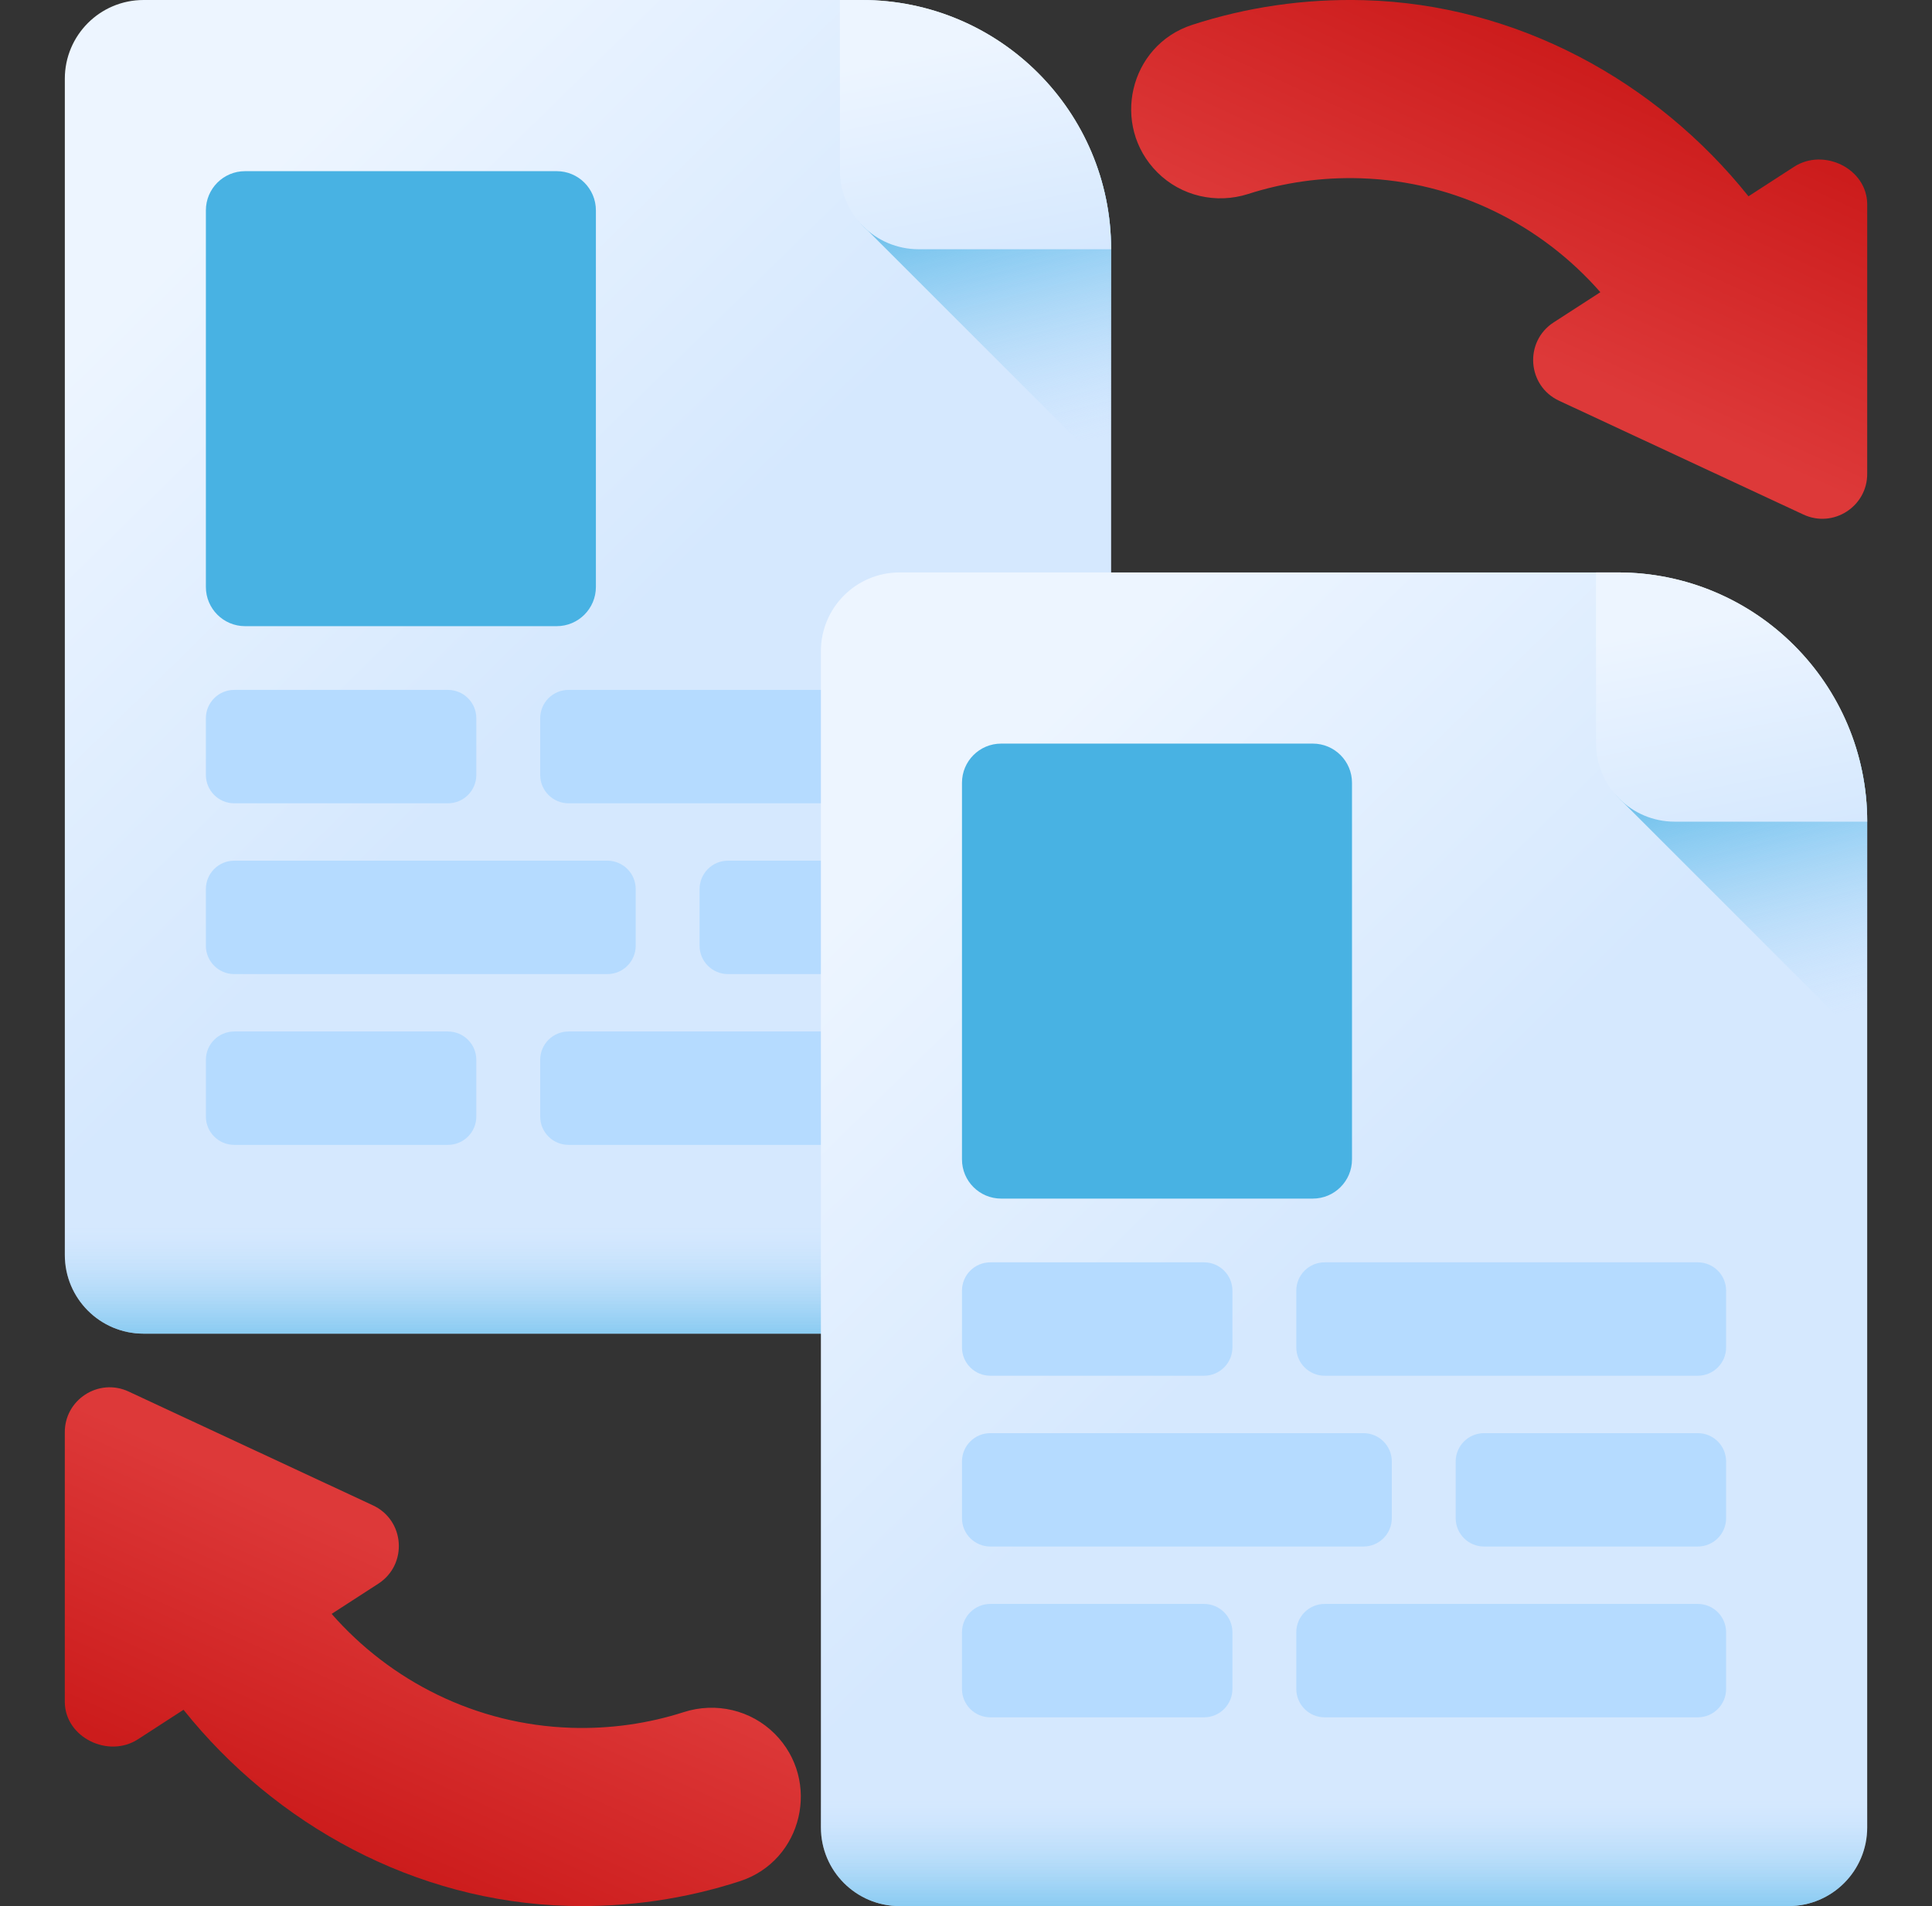 <svg width="76" height="75" viewBox="0 0 76 75" fill="none" xmlns="http://www.w3.org/2000/svg">
<rect x="0" y="0" width="76" height="75" fill="#333333" stroke="none"/>
<g clip-path="url(#clip0)">
<path d="M33.902 0H5.647C3.936 0 2.55 1.387 2.55 3.097V49.379C2.55 51.09 3.936 52.476 5.647 52.476H40.612C42.322 52.476 43.709 51.09 43.709 49.379V9.807C43.709 4.391 39.318 0 33.902 0V0Z" fill="url(#paint0_linear)"/>
<path d="M34.119 9.057L43.708 18.646V9.807C43.708 4.391 39.317 0.225 33.901 0.225H33.266V6.71C33.266 7.649 33.459 8.489 34.119 9.057Z" fill="url(#paint1_linear)"/>
<path d="M36.138 9.807C34.427 9.807 33.041 8.42 33.041 6.71V0H33.901C39.317 0 43.708 4.391 43.708 9.807H36.138Z" fill="url(#paint2_linear)"/>
<path d="M17.621 31.608H9.214C8.598 31.608 8.099 31.108 8.099 30.492V28.261C8.099 27.645 8.598 27.146 9.214 27.146H17.621C18.237 27.146 18.737 27.645 18.737 28.261V30.492C18.737 31.108 18.237 31.608 17.621 31.608Z" fill="#B5DBFF"/>
<path d="M37.043 31.608H22.365C21.749 31.608 21.25 31.108 21.25 30.492V28.261C21.25 27.645 21.749 27.146 22.365 27.146H37.043C37.659 27.146 38.158 27.645 38.158 28.261V30.492C38.158 31.108 37.659 31.608 37.043 31.608Z" fill="#B5DBFF"/>
<path d="M28.636 38.328H37.043C37.659 38.328 38.158 37.829 38.158 37.213V34.982C38.158 34.366 37.659 33.866 37.043 33.866H28.636C28.02 33.866 27.52 34.366 27.52 34.982V37.213C27.52 37.829 28.02 38.328 28.636 38.328Z" fill="#B5DBFF"/>
<path d="M9.214 38.328H23.892C24.508 38.328 25.007 37.829 25.007 37.213V34.982C25.007 34.366 24.508 33.866 23.892 33.866H9.214C8.598 33.866 8.099 34.366 8.099 34.982V37.213C8.099 37.829 8.598 38.328 9.214 38.328Z" fill="#B5DBFF"/>
<path d="M17.621 45.048H9.214C8.598 45.048 8.099 44.549 8.099 43.933V41.702C8.099 41.086 8.598 40.587 9.214 40.587H17.621C18.237 40.587 18.737 41.086 18.737 41.702V43.933C18.737 44.549 18.237 45.048 17.621 45.048Z" fill="#B5DBFF"/>
<path d="M37.043 45.048H22.365C21.749 45.048 21.25 44.549 21.25 43.933V41.702C21.25 41.086 21.749 40.587 22.365 40.587H37.043C37.659 40.587 38.158 41.086 38.158 41.702V43.933C38.158 44.549 37.659 45.048 37.043 45.048Z" fill="#B5DBFF"/>
<path d="M21.899 24.638H9.641C8.789 24.638 8.099 23.948 8.099 23.096V8.277C8.099 7.425 8.789 6.735 9.641 6.735H21.899C22.75 6.735 23.441 7.425 23.441 8.277V23.096C23.441 23.947 22.75 24.638 21.899 24.638Z" fill="#48B2E3"/>
<path d="M2.549 45.048V49.379C2.549 51.089 3.935 52.476 5.646 52.476H40.611C42.321 52.476 43.708 51.089 43.708 49.379V45.048H2.549Z" fill="url(#paint3_linear)"/>
<path d="M63.644 22.524H35.389C33.678 22.524 32.292 23.911 32.292 25.621V71.903C32.292 73.614 33.678 75 35.389 75H70.354C72.065 75 73.451 73.614 73.451 71.903V32.331C73.451 26.915 69.061 22.524 63.644 22.524Z" fill="url(#paint4_linear)"/>
<path d="M63.862 31.582L73.451 41.171V32.331C73.451 26.915 69.06 22.75 63.644 22.75H63.009V29.234C63.009 30.173 63.202 31.014 63.862 31.582Z" fill="url(#paint5_linear)"/>
<path d="M65.881 32.331C64.171 32.331 62.784 30.945 62.784 29.234V22.524H63.644C69.061 22.524 73.451 26.915 73.451 32.331H65.881Z" fill="url(#paint6_linear)"/>
<path d="M47.364 54.132H38.957C38.341 54.132 37.842 53.633 37.842 53.017V50.785C37.842 50.169 38.341 49.67 38.957 49.67H47.364C47.98 49.67 48.48 50.169 48.48 50.785V53.017C48.48 53.633 47.98 54.132 47.364 54.132Z" fill="#B5DBFF"/>
<path d="M66.786 54.132H52.108C51.492 54.132 50.993 53.633 50.993 53.017V50.785C50.993 50.169 51.492 49.67 52.108 49.67H66.786C67.402 49.67 67.901 50.169 67.901 50.785V53.017C67.901 53.633 67.402 54.132 66.786 54.132Z" fill="#B5DBFF"/>
<path d="M58.379 60.852H66.786C67.402 60.852 67.901 60.353 67.901 59.737V57.506C67.901 56.89 67.402 56.391 66.786 56.391H58.379C57.763 56.391 57.263 56.89 57.263 57.506V59.737C57.263 60.353 57.763 60.852 58.379 60.852Z" fill="#B5DBFF"/>
<path d="M38.957 60.852H53.635C54.251 60.852 54.75 60.353 54.75 59.737V57.506C54.75 56.89 54.251 56.391 53.635 56.391H38.957C38.341 56.391 37.842 56.89 37.842 57.506V59.737C37.842 60.353 38.341 60.852 38.957 60.852Z" fill="#B5DBFF"/>
<path d="M47.364 67.573H38.957C38.341 67.573 37.842 67.073 37.842 66.457V64.226C37.842 63.61 38.341 63.111 38.957 63.111H47.364C47.98 63.111 48.48 63.61 48.48 64.226V66.457C48.48 67.073 47.98 67.573 47.364 67.573Z" fill="#B5DBFF"/>
<path d="M66.786 67.573H52.108C51.492 67.573 50.993 67.073 50.993 66.457V64.226C50.993 63.61 51.492 63.111 52.108 63.111H66.786C67.402 63.111 67.901 63.61 67.901 64.226V66.457C67.901 67.073 67.402 67.573 66.786 67.573Z" fill="#B5DBFF"/>
<path d="M51.642 47.162H39.384C38.532 47.162 37.842 46.472 37.842 45.62V30.801C37.842 29.949 38.532 29.259 39.384 29.259H51.642C52.494 29.259 53.184 29.949 53.184 30.801V45.62C53.184 46.472 52.494 47.162 51.642 47.162Z" fill="#48B2E3"/>
<path d="M32.292 67.573V71.903C32.292 73.613 33.678 75 35.389 75H70.354C72.065 75 73.451 73.614 73.451 71.903V67.573H32.292Z" fill="url(#paint7_linear)"/>
<path d="M30.473 68.218C29.537 67.283 28.158 66.963 26.898 67.368C25.506 67.815 24.014 68.035 22.465 67.985C18.717 67.862 15.361 66.147 13.046 63.503L14.883 62.314C16.048 61.56 15.928 59.818 14.67 59.232L5.059 54.754C3.879 54.204 2.53 55.078 2.549 56.379V66.981C2.569 68.368 4.261 69.191 5.426 68.437L7.219 67.276C10.838 71.804 16.323 74.829 22.344 74.992C24.707 75.056 26.983 74.711 29.105 74.021C31.582 73.216 32.314 70.06 30.473 68.218Z" fill="url(#paint8_linear)"/>
<path d="M45.527 6.782C46.463 7.717 47.842 8.036 49.102 7.632C50.493 7.185 51.986 6.965 53.535 7.015C57.283 7.138 60.638 8.853 62.954 11.497L61.116 12.686C59.952 13.44 60.072 15.182 61.33 15.768L70.941 20.246C72.121 20.796 73.47 19.922 73.451 18.621V8.019C73.431 6.632 71.739 5.809 70.574 6.563L68.781 7.724C65.161 3.196 59.677 0.171 53.656 0.007C51.293 -0.057 49.017 0.289 46.895 0.979C44.418 1.784 43.686 4.94 45.527 6.782Z" fill="url(#paint9_linear)"/>
</g>
<defs>
<linearGradient id="paint0_linear" x1="6.069" y1="10.815" x2="22.153" y2="27.227" gradientUnits="userSpaceOnUse">
<stop stop-color="#EDF5FF"/>
<stop offset="1" stop-color="#D5E8FE"/>
</linearGradient>
<linearGradient id="paint1_linear" x1="40.901" y1="17.806" x2="37.931" y2="5.712" gradientUnits="userSpaceOnUse">
<stop stop-color="#B5DBFF" stop-opacity="0"/>
<stop offset="0.243" stop-color="#93CEF6" stop-opacity="0.243"/>
<stop offset="0.576" stop-color="#6ABFEC" stop-opacity="0.576"/>
<stop offset="0.84" stop-color="#51B5E5" stop-opacity="0.84"/>
<stop offset="1" stop-color="#48B2E3"/>
</linearGradient>
<linearGradient id="paint2_linear" x1="37.193" y1="1.878" x2="38.913" y2="10.694" gradientUnits="userSpaceOnUse">
<stop stop-color="#EDF5FF"/>
<stop offset="1" stop-color="#D5E8FE"/>
</linearGradient>
<linearGradient id="paint3_linear" x1="23.128" y1="48.337" x2="23.128" y2="54.669" gradientUnits="userSpaceOnUse">
<stop stop-color="#B5DBFF" stop-opacity="0"/>
<stop offset="0.243" stop-color="#93CEF6" stop-opacity="0.243"/>
<stop offset="0.576" stop-color="#6ABFEC" stop-opacity="0.576"/>
<stop offset="0.84" stop-color="#51B5E5" stop-opacity="0.84"/>
<stop offset="1" stop-color="#48B2E3"/>
</linearGradient>
<linearGradient id="paint4_linear" x1="35.811" y1="33.339" x2="51.895" y2="49.751" gradientUnits="userSpaceOnUse">
<stop stop-color="#EDF5FF"/>
<stop offset="1" stop-color="#D5E8FE"/>
</linearGradient>
<linearGradient id="paint5_linear" x1="70.644" y1="40.33" x2="67.674" y2="28.236" gradientUnits="userSpaceOnUse">
<stop stop-color="#B5DBFF" stop-opacity="0"/>
<stop offset="0.243" stop-color="#93CEF6" stop-opacity="0.243"/>
<stop offset="0.576" stop-color="#6ABFEC" stop-opacity="0.576"/>
<stop offset="0.84" stop-color="#51B5E5" stop-opacity="0.84"/>
<stop offset="1" stop-color="#48B2E3"/>
</linearGradient>
<linearGradient id="paint6_linear" x1="66.937" y1="24.403" x2="68.657" y2="33.218" gradientUnits="userSpaceOnUse">
<stop stop-color="#EDF5FF"/>
<stop offset="1" stop-color="#D5E8FE"/>
</linearGradient>
<linearGradient id="paint7_linear" x1="52.872" y1="70.861" x2="52.872" y2="77.193" gradientUnits="userSpaceOnUse">
<stop stop-color="#B5DBFF" stop-opacity="0"/>
<stop offset="0.243" stop-color="#93CEF6" stop-opacity="0.243"/>
<stop offset="0.576" stop-color="#6ABFEC" stop-opacity="0.576"/>
<stop offset="0.84" stop-color="#51B5E5" stop-opacity="0.84"/>
<stop offset="1" stop-color="#48B2E3"/>
</linearGradient>
<linearGradient id="paint8_linear" x1="17.823" y1="61.961" x2="13.067" y2="72.426" gradientUnits="userSpaceOnUse">
<stop stop-color="#DD3939"/>
<stop offset="1" stop-color="#CC1C1C"/>
</linearGradient>
<linearGradient id="paint9_linear" x1="58.176" y1="13.039" x2="62.933" y2="2.574" gradientUnits="userSpaceOnUse">
<stop stop-color="#DD3939"/>
<stop offset="1" stop-color="#CC1C1C"/>
</linearGradient>
<clipPath id="clip0">
<rect width="75" height="75" fill="white" transform="translate(0.5)"/>
</clipPath>
</defs>
</svg>